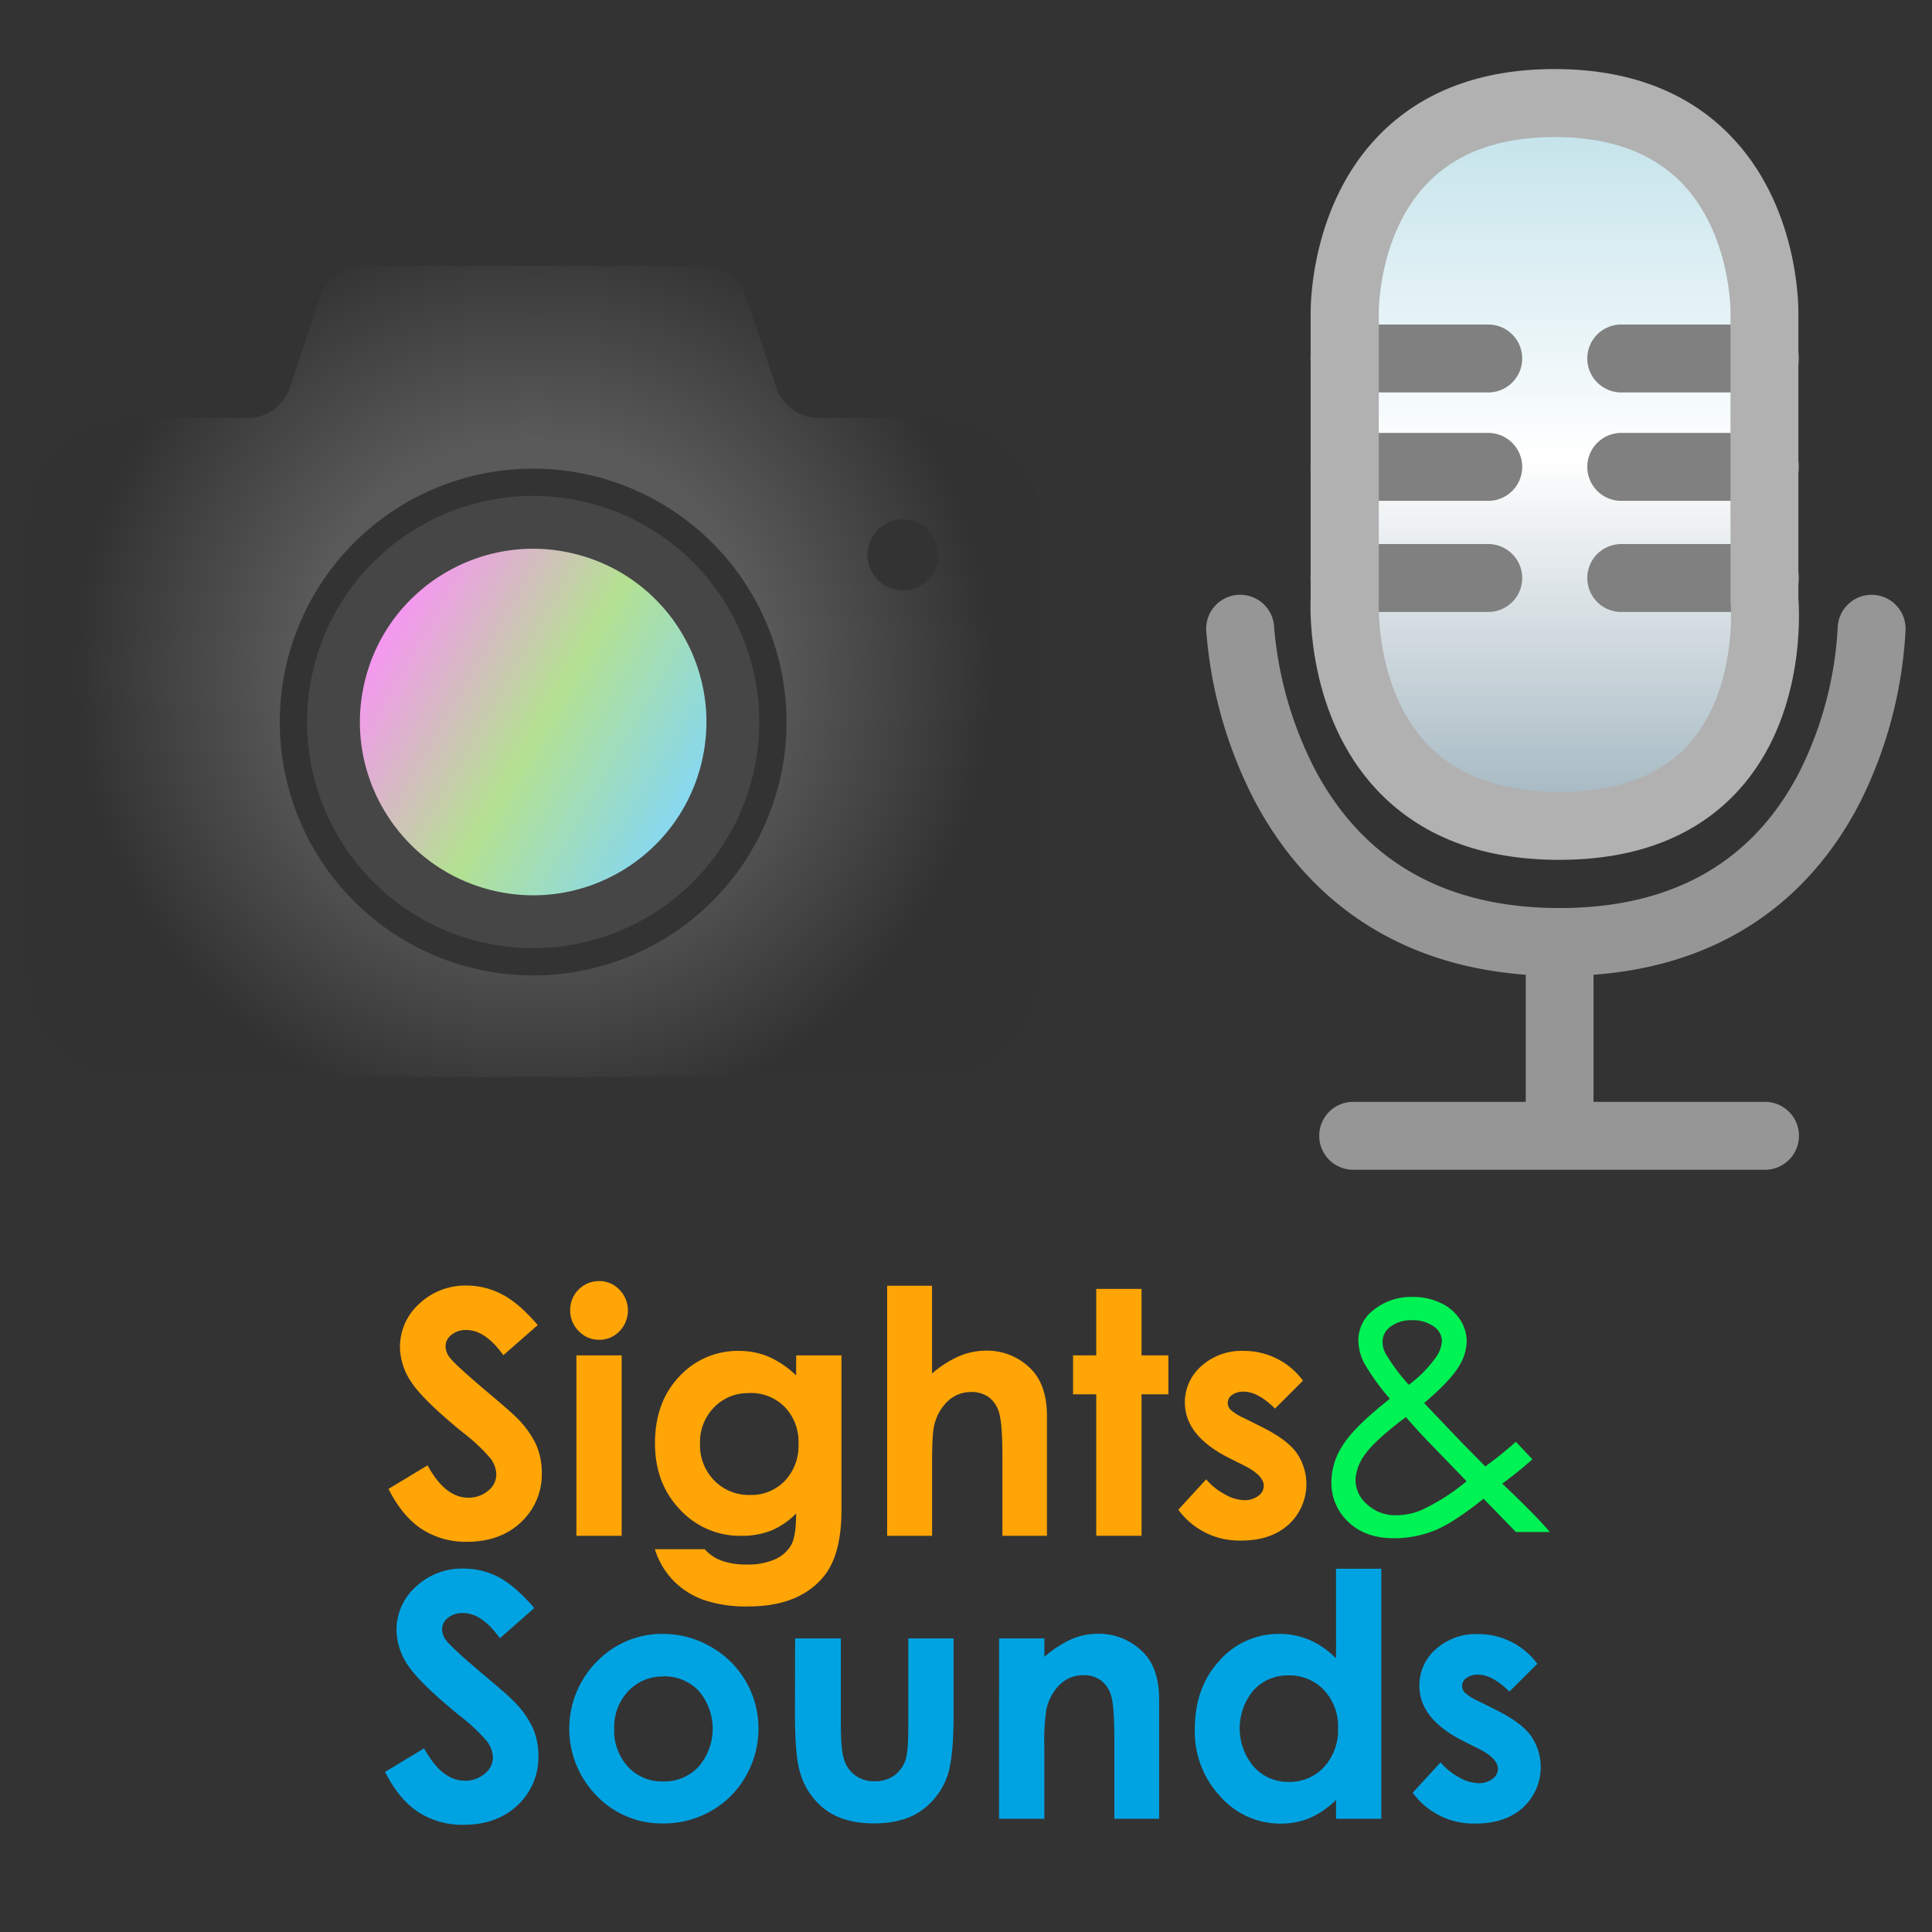 <svg xmlns="http://www.w3.org/2000/svg" xmlns:xlink="http://www.w3.org/1999/xlink" viewBox="0 0 512 512"><rect x="0" y="0" width="512" height="512" fill="#333333" stroke="none"/><defs><style>.cls-1{fill:none;}.cls-2{stroke:#464646;stroke-miterlimit:10;stroke-width:14px;fill:url(#linear-gradient);}.cls-3{fill:url(#radial-gradient);}.cls-4{fill:#ffa505;}.cls-5{fill:#00a3e2;}.cls-6{fill:#00f354;}.cls-7{fill:url(#linear-gradient-2);}.cls-8{fill:gray;}.cls-9{fill:#b1b1b1;}.cls-10{fill:#969696;}</style><linearGradient id="linear-gradient" x1="95.46" y1="164.89" x2="187.12" y2="217.81" gradientTransform="translate(291.91 7.25) rotate(75.73)" gradientUnits="userSpaceOnUse"><stop offset="0" stop-color="#ff8cff"/><stop offset="0.52" stop-color="#b4e191"/><stop offset="0.75" stop-color="#9bdcc5"/><stop offset="1" stop-color="#80d6ff"/></linearGradient><radialGradient id="radial-gradient" cx="141.29" cy="177.92" r="121.61" gradientUnits="userSpaceOnUse"><stop offset="0.5" stop-color="#5a5a5a"/><stop offset="1" stop-color="#323232"/></radialGradient><linearGradient id="linear-gradient-2" x1="413.18" y1="218.86" x2="413.18" y2="27.29" gradientUnits="userSpaceOnUse"><stop offset="0" stop-color="#a0b4be"/><stop offset="0.51" stop-color="#fff"/><stop offset="1" stop-color="#c0e1e9"/></linearGradient></defs><title>Media</title><g id="Layer_1" data-name="Layer 1"><path class="cls-1" d="M141.29,124.21a67.15,67.15,0,1,0,67.15,67.14A67.14,67.14,0,0,0,141.29,124.21Zm0,107.43a40.29,40.29,0,1,1,40.29-40.29A40.29,40.29,0,0,1,141.29,231.64Z"/><circle class="cls-1" cx="239.33" cy="147.02" r="9.4" transform="translate(-2.8 4.66) rotate(-1.11)"/><circle class="cls-2" cx="141.29" cy="191.35" r="52.91" transform="translate(-78.98 281.11) rotate(-75.73)"/><path class="cls-3" d="M248.73,110.78H216.5a12,12,0,0,1-10.61-7.65l-8.33-25A12,12,0,0,0,187,70.49H95.63A12,12,0,0,0,85,78.13l-8.33,25a12,12,0,0,1-10.61,7.65H33.86A26.93,26.93,0,0,0,7,137.63V258.5a26.94,26.94,0,0,0,26.86,26.86H248.73a26.94,26.94,0,0,0,26.86-26.86V137.63A26.93,26.93,0,0,0,248.73,110.78ZM141.29,258.5a67.15,67.15,0,1,1,67.15-67.15A67.14,67.14,0,0,1,141.29,258.5Zm98-102.08a9.4,9.4,0,1,1,9.4-9.4A9.4,9.4,0,0,1,239.33,156.42Z"/><path class="cls-4" d="M142.51,351.15l-9.11,8q-4.8-6.69-9.78-6.68a6,6,0,0,0-4,1.29,3.81,3.81,0,0,0-1.54,2.93,5,5,0,0,0,1.1,3.07q1.5,1.93,9,8.31,7,5.88,8.54,7.43a25.61,25.61,0,0,1,5.3,7.22,18.11,18.11,0,0,1,1.56,7.54,17.28,17.28,0,0,1-5.5,13.14q-5.49,5.19-14.34,5.19a21.32,21.32,0,0,1-12-3.39q-5.13-3.37-8.78-10.63l10.35-6.24q4.66,8.56,10.74,8.57a7.91,7.91,0,0,0,5.32-1.85,5.48,5.48,0,0,0,2.16-4.26,7.35,7.35,0,0,0-1.63-4.4,47.58,47.58,0,0,0-7.18-6.72q-10.56-8.61-13.64-13.29a16.86,16.86,0,0,1-3.08-9.34,15.31,15.31,0,0,1,5.12-11.54,17.79,17.79,0,0,1,12.65-4.81A20,20,0,0,1,133,343Q137.41,345.22,142.51,351.15Z"/><path class="cls-4" d="M158.75,339.5a7.31,7.31,0,0,1,5.41,2.29,7.85,7.85,0,0,1,0,11,7.25,7.25,0,0,1-5.34,2.27,7.35,7.35,0,0,1-5.46-2.31,7.74,7.74,0,0,1-2.26-5.6,7.65,7.65,0,0,1,7.63-7.65Zm-6,19.69h12V407h-12Z"/><path class="cls-4" d="M211,359.19h12v40.95q0,12.14-4.88,17.85-6.54,7.72-19.73,7.73A34.57,34.57,0,0,1,186.5,424a21.29,21.29,0,0,1-8.09-5.16,21.06,21.06,0,0,1-4.87-8.28h13.22a11,11,0,0,0,4.53,3.05,18.73,18.73,0,0,0,6.55,1,17.38,17.38,0,0,0,7.78-1.49,9.08,9.08,0,0,0,4.15-3.87c.81-1.58,1.21-4.31,1.21-8.17a19.94,19.94,0,0,1-6.64,4.55,21.1,21.1,0,0,1-7.86,1.38,21.6,21.6,0,0,1-16.26-6.94q-6.65-6.94-6.64-17.58,0-11.39,7-18.28A21,21,0,0,1,195.82,358a20.26,20.26,0,0,1,7.8,1.51,24.86,24.86,0,0,1,7.36,5Zm-12.44,10a12.5,12.5,0,0,0-9.36,3.8,13.18,13.18,0,0,0-3.69,9.56,13.34,13.34,0,0,0,3.78,9.8,12.79,12.79,0,0,0,9.49,3.83,12.3,12.3,0,0,0,9.21-3.74,13.5,13.5,0,0,0,3.62-9.8A13.32,13.32,0,0,0,208,372.9,12.59,12.59,0,0,0,198.54,369.16Z"/><path class="cls-4" d="M235.1,340.73H247V364a27.54,27.54,0,0,1,7.08-4.55,18.21,18.21,0,0,1,7.2-1.51,16.23,16.23,0,0,1,12,4.92q4.18,4.26,4.18,12.52V407H265.65V386q0-8.31-.79-11.25a7.87,7.87,0,0,0-2.71-4.4,7.62,7.62,0,0,0-4.72-1.45,8.91,8.91,0,0,0-6.26,2.42,12.74,12.74,0,0,0-3.63,6.59q-.53,2.16-.53,9.85V407H235.1Z"/><path class="cls-4" d="M290.52,341.57h12v17.62h7.11v10.32h-7.11V407h-12V369.51h-6.15V359.19h6.15Z"/><path class="cls-4" d="M345.32,365.87l-7.43,7.42q-4.53-4.47-8.22-4.48a5.18,5.18,0,0,0-3.16.86,2.57,2.57,0,0,0-1.14,2.13,2.63,2.63,0,0,0,.72,1.78,13.83,13.83,0,0,0,3.58,2.22l4.4,2.2q6.94,3.42,9.53,7a14.55,14.55,0,0,1-2.08,19q-4.68,4.26-12.55,4.26a19.94,19.94,0,0,1-16.7-8.17l7.38-8.05a17,17,0,0,0,5,4,11,11,0,0,0,5,1.52,6,6,0,0,0,3.82-1.14,3.33,3.33,0,0,0,1.45-2.64q0-2.78-5.23-5.41l-4-2Q314,380.47,314,371.67A12.71,12.71,0,0,1,318.4,362a15.89,15.89,0,0,1,11.19-4,19.4,19.4,0,0,1,15.73,7.91Z"/><path class="cls-5" d="M141.59,426.15l-9.11,8q-4.8-6.69-9.78-6.68a6,6,0,0,0-4,1.29,3.78,3.78,0,0,0-1.54,2.93,5,5,0,0,0,1.1,3.07q1.5,1.93,9,8.31,7.05,5.88,8.54,7.43a25.47,25.47,0,0,1,5.31,7.22,18.11,18.11,0,0,1,1.56,7.54,17.28,17.28,0,0,1-5.5,13.14q-5.49,5.19-14.34,5.19a21.29,21.29,0,0,1-12-3.39q-5.13-3.37-8.78-10.63l10.34-6.24q4.68,8.56,10.74,8.57a7.91,7.91,0,0,0,5.33-1.85,5.48,5.48,0,0,0,2.16-4.26,7.41,7.41,0,0,0-1.63-4.4,47.58,47.58,0,0,0-7.18-6.72q-10.56-8.61-13.65-13.29a16.94,16.94,0,0,1-3.08-9.34,15.28,15.28,0,0,1,5.13-11.54,17.77,17.77,0,0,1,12.65-4.81,20,20,0,0,1,9.22,2.24C135,419.47,138.19,422.19,141.59,426.15Z"/><path class="cls-5" d="M175.6,433a25.29,25.29,0,0,1,12.72,3.38A24.82,24.82,0,0,1,201,458.05a25.15,25.15,0,0,1-3.36,12.66,24.26,24.26,0,0,1-9.17,9.2,25.3,25.3,0,0,1-12.78,3.32,23.85,23.85,0,0,1-17.56-7.32,25.35,25.35,0,0,1,.94-36.45A24,24,0,0,1,175.6,433Zm.2,11.29a12.35,12.35,0,0,0-9.31,3.89,13.8,13.8,0,0,0-3.72,9.95,14.08,14.08,0,0,0,3.68,10.11,12.28,12.28,0,0,0,9.31,3.87,12.45,12.45,0,0,0,9.37-3.91,15.43,15.43,0,0,0,.07-20.06A12.42,12.42,0,0,0,175.8,444.25Z"/><path class="cls-5" d="M210.71,434.19h12.13v23q0,6.74.93,9.34a8.13,8.13,0,0,0,3,4.07,8.58,8.58,0,0,0,5,1.45,8.8,8.8,0,0,0,5.08-1.43,8.37,8.37,0,0,0,3.11-4.2c.5-1.37.75-4.32.75-8.83V434.19h12v20.26q0,12.53-2,17.13a18.74,18.74,0,0,1-7.12,8.64q-4.71,3-11.95,3-7.87,0-12.73-3.52a18.61,18.61,0,0,1-6.83-9.79q-1.41-4.37-1.41-15.83Z"/><path class="cls-5" d="M264.77,434.19h12v4.9a28.72,28.72,0,0,1,7.4-4.79,18,18,0,0,1,6.78-1.34,16.42,16.42,0,0,1,12.07,5q4.17,4.23,4.16,12.48V482H295.31V461.06q0-8.55-.77-11.37a7.79,7.79,0,0,0-2.67-4.28,7.49,7.49,0,0,0-4.72-1.47,8.85,8.85,0,0,0-6.24,2.44,13,13,0,0,0-3.62,6.74,54.21,54.21,0,0,0-.53,9.7V482h-12Z"/><path class="cls-5" d="M354.06,415.73h12V482h-12V477a23.65,23.65,0,0,1-7,4.81,19.76,19.76,0,0,1-7.66,1.47,21.23,21.23,0,0,1-16-7.19,25,25,0,0,1-6.76-17.86q0-11.07,6.54-18.15A20.85,20.85,0,0,1,339,433a20.2,20.2,0,0,1,8.07,1.62,22,22,0,0,1,7,4.88ZM341.45,444a12.12,12.12,0,0,0-9.24,3.93,15.71,15.71,0,0,0,.07,20.29,12.12,12.12,0,0,0,9.22,4,12.37,12.37,0,0,0,9.37-3.93,14.38,14.38,0,0,0,3.72-10.3,14,14,0,0,0-3.72-10.11A12.51,12.51,0,0,0,341.45,444Z"/><path class="cls-5" d="M407.46,440.87,400,448.29q-4.53-4.47-8.22-4.48a5.16,5.16,0,0,0-3.16.86,2.57,2.57,0,0,0-1.14,2.13,2.63,2.63,0,0,0,.72,1.78,13.65,13.65,0,0,0,3.58,2.22l4.4,2.2q6.94,3.42,9.53,7a14.55,14.55,0,0,1-2.08,19q-4.68,4.26-12.55,4.26a19.94,19.94,0,0,1-16.7-8.17l7.38-8.05a17,17,0,0,0,4.95,4,10.94,10.94,0,0,0,5,1.52,6,6,0,0,0,3.82-1.14,3.33,3.33,0,0,0,1.45-2.64q0-2.78-5.23-5.41l-4-2q-11.59-5.83-11.6-14.63a12.68,12.68,0,0,1,4.37-9.69,15.88,15.88,0,0,1,11.18-4,19.4,19.4,0,0,1,15.74,7.91Z"/><path class="cls-6" d="M401.72,382.09l4.38,4.64a99.43,99.43,0,0,1-8,6.45q2.64,2.43,6.88,6.67,3.34,3.33,5.76,6.15h-9l-8.58-8.83q-8.07,6.49-13.13,8.48a29,29,0,0,1-10.68,2q-7.47,0-12-4.29a14.15,14.15,0,0,1-4.52-10.7,18.15,18.15,0,0,1,3.05-9.7q3.06-4.86,12.45-12.28a58.88,58.88,0,0,1-6.82-9.47,13.15,13.15,0,0,1-1.52-5.82,10,10,0,0,1,3.74-8,15.89,15.89,0,0,1,10.72-3.69,16.68,16.68,0,0,1,7.38,1.62,12.23,12.23,0,0,1,5.1,4.37,10.69,10.69,0,0,1,1.76,5.83,13.19,13.19,0,0,1-2.29,6.92q-2.29,3.68-9,9.38l9.8,10.28,6.42,6.52A102.51,102.51,0,0,0,401.72,382.09Zm-29.15-6.56q-8.24,6.21-10.79,9.87a12.21,12.21,0,0,0-2.56,6.8,8.64,8.64,0,0,0,3.13,6.53,11,11,0,0,0,7.66,2.83,17.18,17.18,0,0,0,6.74-1.4,55,55,0,0,0,11.91-7.62L378.46,382Q375.82,379.27,372.57,375.53Zm.79-8.55a32.58,32.58,0,0,0,7.09-7.17,8.35,8.35,0,0,0,1.67-4.43,4.74,4.74,0,0,0-2.18-3.87,9.45,9.45,0,0,0-5.8-1.63,8.89,8.89,0,0,0-5.59,1.67,4.91,4.91,0,0,0-2.16,4,6.47,6.47,0,0,0,.88,3.29A51.86,51.86,0,0,0,373.36,367Z"/></g><g id="Layer_2" data-name="Layer 2"><rect class="cls-7" x="358.61" y="27.29" width="109.13" height="191.56" rx="49.17" ry="49.17"/><path class="cls-8" d="M394.4,86H356.3a9,9,0,1,0,0,18h38.1a9,9,0,1,0,0-18Z"/><path class="cls-8" d="M429.65,104h38.09a9,9,0,0,0,0-18H429.65a9,9,0,1,0,0,18Z"/><path class="cls-8" d="M394.4,114.73H356.3a9,9,0,1,0,0,18h38.1a9,9,0,1,0,0-18Z"/><path class="cls-8" d="M467.74,114.73H429.65a9,9,0,1,0,0,18h38.09a9,9,0,0,0,0-18Z"/><path class="cls-8" d="M394.4,144.18H356.3a9,9,0,0,0,0,18h38.1a9,9,0,1,0,0-18Z"/><path class="cls-8" d="M467.74,144.18H429.65a9,9,0,1,0,0,18h38.09a9,9,0,0,0,0-18Z"/><path class="cls-9" d="M413.16,227.87c-20.45,0-36.67-6.22-48.22-18.48-18.36-19.49-17.76-47.29-17.61-50.75V83c0-2.31.05-28.7,18.18-47.22,11.35-11.6,27-17.48,46.45-17.48s35.1,5.88,46.45,17.48C476.54,54.28,476.62,80.67,476.59,83v75.5c.32,4.21,1.69,31.55-15.77,50.84C449.67,221.63,433.64,227.87,413.16,227.87ZM412,36.31c-14.39,0-25.65,4-33.48,12-13.26,13.45-13.13,34.27-13.13,34.48v76.64c0,.2-1.06,23.11,12.81,37.74,8,8.44,19.78,12.71,35,12.71s26.71-4.24,34.3-12.62c13-14.41,11.17-37.24,11.15-37.47l-.05-.89V82.72c0-.18.13-21-13.13-34.45C437.61,40.33,426.35,36.31,412,36.31Z"/><path class="cls-10" d="M496.12,157.63H496a9,9,0,0,0-9,8.85,97,97,0,0,1-9.88,37.59c-12.29,24.26-33.75,36.57-63.78,36.57s-51.63-12.19-64.59-36.21a100.25,100.25,0,0,1-11.09-38.18,9,9,0,0,0-18,.76,116.94,116.94,0,0,0,12.91,45.36c10.45,19.7,31.28,42.93,71.77,45.95V292H358.61a9,9,0,0,0,0,18H467.74a9,9,0,0,0,0-18H422.3V258.32c40.5-3,60.83-26.33,70.84-46.11A115.26,115.26,0,0,0,505,166.79,9,9,0,0,0,496.12,157.63Z"/></g></svg>